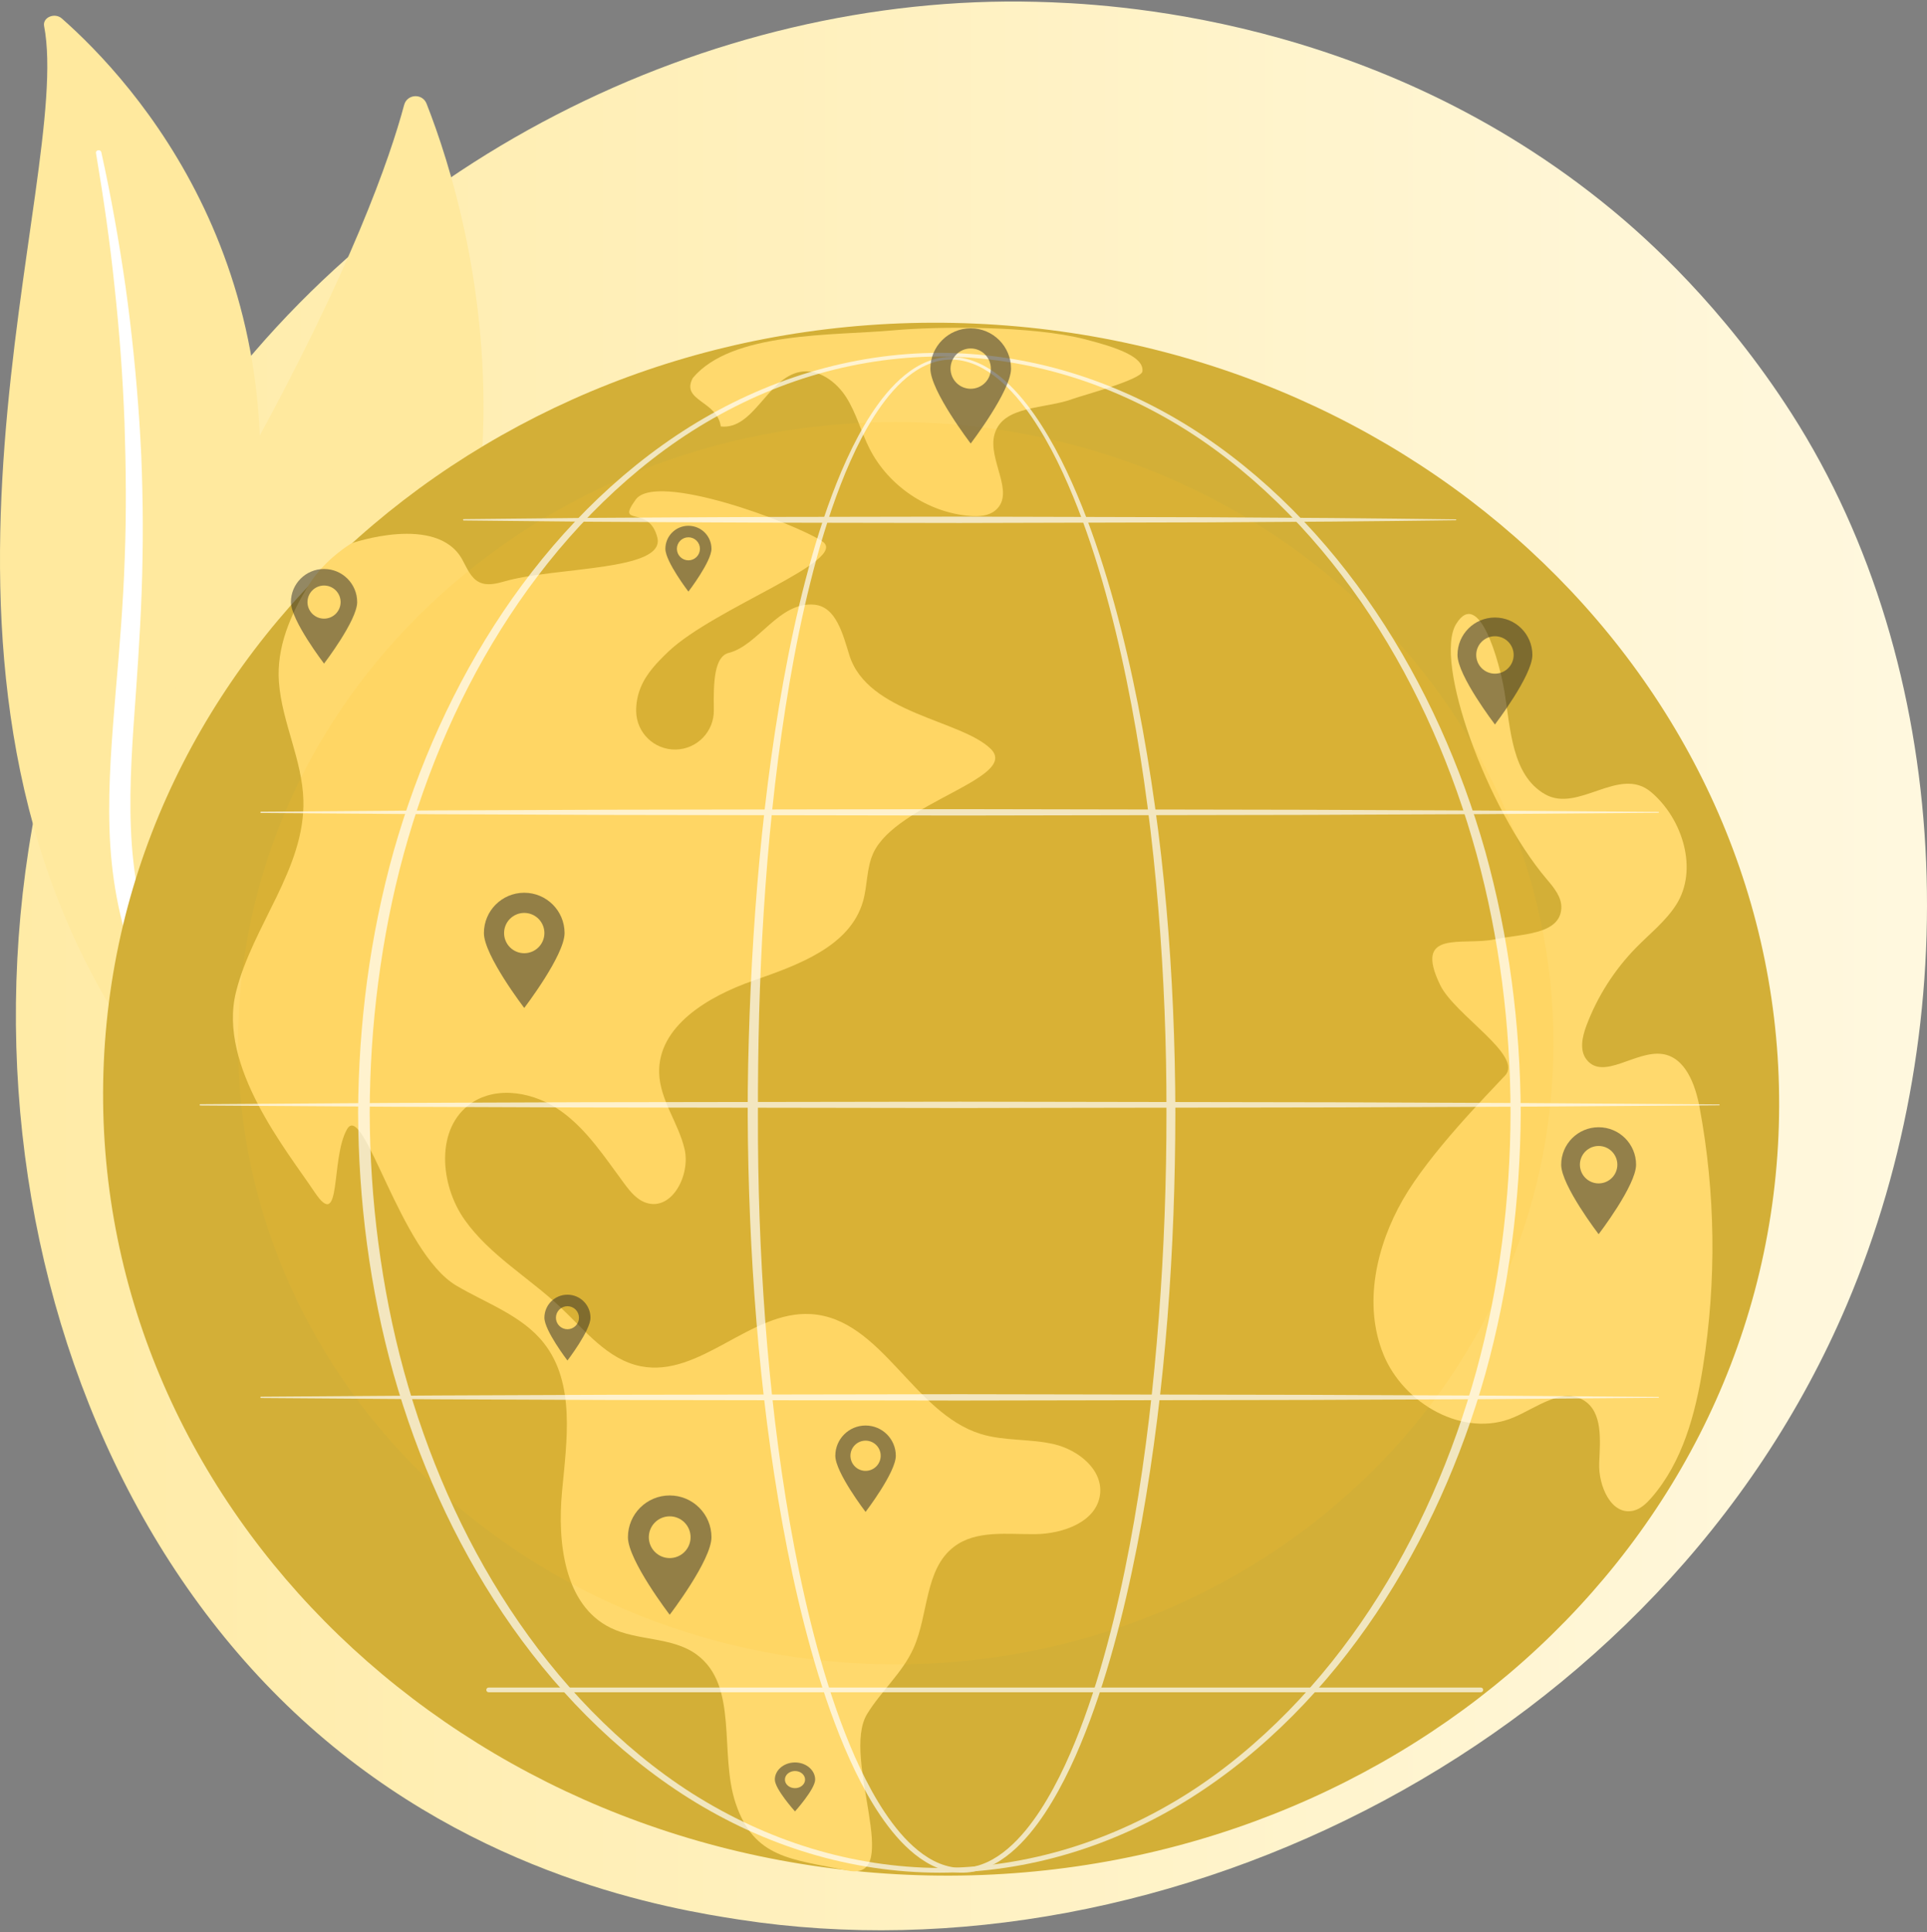 <svg width="669" height="671" viewBox="0 0 669 671" fill="none" xmlns="http://www.w3.org/2000/svg">
<rect x="0" y="0" width="669" height="671" fill="#808080" stroke="none"/>
<path d="M641.19 452.994C576.818 604.565 405.344 689.477 256.642 666.572C232.445 662.845 166.108 651.743 107.377 599.366C-5.686 498.538 -29.865 298.884 61.339 158.183C127.72 55.777 246.713 -2.273 359.781 0.631C384.136 1.256 477.473 5.111 559.501 72.749C571.549 82.684 598.122 106.291 622.071 143.743C678.309 231.688 683.143 354.213 641.19 452.994Z" fill="url(#paint0_linear_176_2)"/>
<path d="M15.312 9.043C14.737 6.043 18.998 4.24 21.472 6.421C46.596 28.567 106.45 94.251 86.348 203.908C61.127 341.49 92.433 393.359 132.721 425.87C132.721 425.87 76.248 409.037 42.452 356.321C-40.526 226.892 25.55 62.387 15.312 9.043Z" fill="#FFE99E"/>
<path d="M33.314 53.08C35.932 68.62 38.194 84.192 39.795 99.806C41.49 115.412 42.638 131.049 43.221 146.688C43.733 162.327 43.907 177.969 43.31 193.586C42.796 209.205 41.505 224.78 40.145 240.412C38.887 256.043 37.517 271.783 38.01 287.711C38.485 303.606 41.163 319.73 47.166 334.989C48.668 338.792 50.255 342.587 52.084 346.266C53.835 349.976 55.775 353.621 57.79 357.235C61.863 364.449 66.493 371.448 71.7 378.124C82.153 391.455 94.929 403.425 109.123 413.695C110.617 414.776 112.828 414.617 114.061 413.339C115.272 412.084 115.09 410.218 113.669 409.127L113.659 409.12C110.287 406.538 106.953 403.927 103.763 401.198C102.143 399.855 100.595 398.453 99.017 397.077C97.501 395.651 95.92 394.275 94.456 392.811C88.486 387.042 82.988 380.921 78.036 374.486C68.07 361.67 60.252 347.524 54.487 332.955C51.699 325.641 49.537 318.169 48.046 310.586C46.561 303.002 45.747 295.314 45.44 287.586C44.825 272.12 46.032 256.53 47.159 240.891C48.263 225.247 49.248 209.518 49.482 193.771C49.624 185.899 49.602 178.024 49.416 170.151C49.35 166.215 49.195 162.28 49.048 158.345C48.858 154.411 48.643 150.478 48.39 146.547C47.347 130.824 45.749 115.13 43.581 99.495C41.325 83.869 38.592 68.295 35.169 52.83C35.071 52.388 34.578 52.094 34.068 52.173C33.573 52.25 33.243 52.653 33.314 53.08Z" fill="white"/>
<path d="M84.524 332.313C81.198 335.563 75.634 334.36 73.891 330.049C64.273 306.26 43.164 236.541 85.956 158.983C122.092 93.488 135.462 54.541 140.307 36.439C141.331 32.611 146.647 32.316 148.096 36.004C164.083 76.693 205.044 214.542 84.524 332.313Z" fill="#FFE99E"/>
<path d="M78.837 329.61C78.723 329.626 78.606 329.631 78.487 329.624C77.486 329.568 76.72 328.71 76.776 327.709C76.841 326.574 83.721 213.151 129.852 119.816C130.296 118.918 131.385 118.549 132.285 118.992C133.183 119.437 133.552 120.526 133.108 121.425C87.312 214.081 80.466 326.787 80.402 327.914C80.352 328.796 79.681 329.495 78.837 329.61Z" fill="#FFE99E"/>
<path d="M617.428 394.446C610.898 543.183 475.455 658.045 314.908 650.997C154.36 643.949 29.504 517.66 36.034 368.922C42.564 220.185 178.006 105.323 338.554 112.371C499.101 119.419 623.957 245.708 617.428 394.446Z" fill="#D3AF37"/>
<path d="M107.224 203.087C100.837 213.341 95.912 224.884 96.837 236.928C97.908 250.875 104.967 263.935 105.328 277.918C105.942 301.632 87.636 321.481 81.926 344.506C75.543 370.241 99.608 399.563 109.196 413.927C118.784 428.291 114.664 402.273 120.478 392.127C126.293 381.981 138.829 434.818 158.412 446.415C168.919 452.636 181.246 456.778 188.803 466.37C199.824 480.359 196.77 500.266 195.116 517.998C193.461 535.731 195.94 557.341 211.91 565.224C221.313 569.866 233.265 568.295 241.751 574.456C256.653 585.276 249.534 608.866 255.439 626.309C261.861 645.279 274.594 645.529 294.295 649.55C313.995 653.572 291.812 610.291 301.042 595.164C305.892 587.214 313.298 580.887 317.124 572.395C322.429 560.618 320.935 544.884 331.228 537.081C338.943 531.232 349.68 532.814 359.361 532.729C369.043 532.643 380.818 528.442 381.917 518.822C382.891 510.287 374.347 503.481 365.987 501.503C357.627 499.525 348.719 500.468 340.508 497.94C317.024 490.709 306.071 457.846 281.547 456.309C260.584 454.995 243.026 478.525 222.427 474.415C210.944 472.124 203.084 461.954 194.56 453.925C183.611 443.612 170.021 435.871 161.328 423.596C152.634 411.32 151.155 391.698 163.523 383.136C172.709 376.775 185.763 379.358 194.839 385.875C203.914 392.393 210.096 402.064 216.762 411.033C218.82 413.802 221.15 416.673 224.444 417.704C233.306 420.478 239.773 408.009 237.652 398.968C235.532 389.927 229.145 381.974 228.845 372.692C228.316 356.334 245.932 345.954 261.386 340.564C276.84 335.173 295.055 328.747 299.598 313.023C301.203 307.469 300.782 301.358 303.232 296.121C311.349 278.766 354.182 270.102 343.943 260.038C333.705 249.974 301.209 247.787 294.88 227.52C292.615 220.264 290.282 210.673 282.713 209.971C270.385 208.828 263.35 224.088 253.01 226.708C248.101 227.951 247.628 236.29 247.82 246.543C247.959 253.985 242.039 260.132 234.596 260.273C227.154 260.413 221.005 254.495 220.864 247.053C220.811 244.29 221.295 241.498 222.431 238.713C224.422 233.833 228.203 229.931 232.015 226.291C247.92 211.104 295.379 194.418 285.441 187.954C275.503 181.489 227.804 163.65 220.69 173.495C213.575 183.34 225.342 175.004 228.212 186.68C231.082 198.356 192.928 196.791 175.285 201.846C172.372 202.681 169.141 203.494 166.414 202.173C163.366 200.697 162.082 197.149 160.428 194.193C151.568 178.364 122.097 188.639 122.097 188.639C122.097 188.639 112.93 193.926 107.224 203.087Z" fill="#FFD96D"/>
<path d="M240.521 131.253C236.238 139.238 248.976 139.109 250.244 148.082C261.711 149.331 266.421 131.251 277.762 129.141C284.162 127.95 290.368 132.535 293.846 138.039C297.324 143.542 298.946 150.004 301.894 155.808C308.499 168.813 322.137 177.967 336.675 179.151C339.838 179.409 343.324 179.207 345.705 177.109C352.617 171.018 342.729 159.576 345.297 150.729C348.233 140.62 362.81 142.153 372.663 138.446C375.38 137.423 396.282 131.846 396.618 128.962C397.214 123.848 387.517 120.594 376.67 117.804C358.292 113.079 325.955 113.275 310.148 114.705C289.119 116.608 254.084 115.07 240.521 131.253Z" fill="#FFD96D"/>
<path d="M591.209 474.681C595.974 444.852 595.578 414.206 590.042 384.51C588.566 376.588 585.109 367.145 577.132 366.004C567.905 364.686 556.609 375.285 550.833 367.969C548.283 364.74 549.3 360.039 550.745 356.186C554.554 346.026 560.517 336.679 568.126 328.943C572.852 324.137 578.261 319.877 581.9 314.203C589.685 302.068 584.221 284.335 573.202 275.036C562.185 265.738 547.971 282.413 536.389 275.794C524.807 269.174 524.447 253.116 522.27 239.955C520.658 230.206 513.475 203.794 505.541 216.657C497.606 229.52 516.125 280.725 536.967 305.27C539.481 308.231 542.257 311.546 542.044 315.424C541.537 324.686 528.042 324.273 518.963 326.17C507.725 328.517 490.5 322.498 500.006 342.081C505.019 352.409 528.967 366.545 522.532 373.457C516.097 380.369 496.315 400.39 487.033 416.581C477.751 432.772 473.252 452.933 480.252 470.234C487.252 487.535 508.299 499.481 525.48 492.193C533.521 488.782 542.286 481.689 549.761 486.209C556.53 490.302 555.531 500.125 555.196 508.028C554.861 515.931 559.417 526.422 567.106 524.566C569.636 523.955 571.626 522.036 573.335 520.073C584.153 507.64 588.609 490.955 591.209 474.681Z" fill="#FFD96D"/>
<path opacity="0.13" d="M310.983 577.931C437.084 577.931 539.31 481.36 539.31 362.235C539.31 243.109 437.084 146.539 310.983 146.539C184.882 146.539 82.656 243.109 82.656 362.235C82.656 481.36 184.882 577.931 310.983 577.931Z" fill="#FFC727"/>
<g opacity="0.68">
<path d="M408.051 386.311C407.981 433.845 404.728 481.476 396.376 528.338C394.261 540.044 391.808 551.693 388.885 563.232C385.953 574.766 382.566 586.199 378.42 597.376C374.239 608.525 369.385 619.512 362.805 629.548C359.489 634.529 355.729 639.301 351.093 643.222C348.776 645.169 346.233 646.896 343.438 648.161C340.649 649.417 337.601 650.212 334.51 650.268C331.422 650.36 328.33 649.753 325.486 648.606C322.63 647.47 320.026 645.823 317.653 643.939C312.907 640.14 309.064 635.421 305.689 630.48C302.322 625.516 299.447 620.257 296.844 614.884C294.252 609.505 291.948 603.998 289.847 598.421C285.647 587.262 282.228 575.838 279.27 564.31C276.317 552.78 273.839 541.135 271.707 529.433C267.451 506.025 264.551 482.39 262.598 458.691C260.659 434.987 259.693 411.209 259.584 387.428C259.531 375.539 259.838 363.651 260.256 351.77C260.693 339.89 261.34 328.017 262.207 316.161C263.95 292.45 266.56 268.791 270.449 245.327C272.4 233.598 274.677 221.917 277.417 210.341C280.164 198.768 283.358 187.288 287.321 176.057C289.312 170.446 291.49 164.896 293.975 159.477C296.455 154.058 299.232 148.76 302.495 143.75C305.765 138.762 309.524 134.002 314.203 130.194C316.542 128.306 319.118 126.664 321.94 125.552C324.751 124.424 327.799 123.853 330.833 123.967C333.868 124.053 336.86 124.814 339.621 126.031C342.387 127.255 344.929 128.92 347.262 130.807C351.932 134.606 355.797 139.252 359.226 144.131C366.043 153.958 371.183 164.798 375.634 175.828C380.052 186.887 383.7 198.234 386.875 209.698C390.039 221.167 392.717 232.765 395.034 244.43C404.201 291.133 407.922 338.769 408.051 386.311ZM404.961 386.311C404.998 362.614 404.091 338.912 402.117 315.299C400.164 291.686 397.208 268.142 392.813 244.859C390.616 233.22 388.061 221.646 385.02 210.201C381.969 198.761 378.449 187.438 374.164 176.408C369.849 165.408 364.846 154.602 358.207 144.837C354.87 139.988 351.106 135.382 346.587 131.634C344.328 129.771 341.875 128.134 339.221 126.929C336.568 125.737 333.711 124.958 330.804 124.881C327.9 124.788 324.998 125.369 322.312 126.473C319.616 127.566 317.141 129.174 314.886 131.03C310.374 134.773 306.72 139.48 303.545 144.429C300.375 149.399 297.677 154.669 295.27 160.062C292.859 165.458 290.749 170.989 288.824 176.581C284.993 187.778 281.925 199.231 279.301 210.777C276.684 222.329 274.528 233.984 272.696 245.689C269.045 269.104 266.668 292.711 265.158 316.362C263.637 340.017 263.089 363.725 263.129 387.424C263.078 411.119 263.881 434.82 265.653 458.451C267.439 482.077 270.169 505.644 274.249 528.979C276.294 540.645 278.682 552.251 281.541 563.737C284.405 575.22 287.728 586.595 291.816 597.686C293.861 603.23 296.108 608.698 298.632 614.029C301.166 619.353 303.966 624.555 307.233 629.44C310.504 634.304 314.226 638.918 318.742 642.581C320.999 644.398 323.456 645.971 326.116 647.049C328.767 648.13 331.614 648.729 334.466 648.633C337.317 648.561 340.126 647.81 342.732 646.616C345.342 645.414 347.747 643.761 349.954 641.879C354.373 638.091 358.015 633.419 361.228 628.514C367.613 618.628 372.351 607.72 376.415 596.639C380.45 585.528 383.736 574.143 386.571 562.654C389.398 551.16 391.757 539.548 393.782 527.88C397.832 504.54 400.53 480.97 402.32 457.344C404.131 433.715 404.968 410.011 404.961 386.311Z" fill="white"/>
<path d="M527.958 386.311C527.8 416.907 523.873 447.518 515.689 477.025C507.366 506.465 494.823 534.793 477.781 560.228C469.259 572.932 459.603 584.89 448.813 595.741C438.027 606.588 426.1 616.327 413.145 624.484C400.18 632.609 386.176 639.114 371.517 643.527C356.867 647.951 341.572 650.261 326.263 650.279C310.952 650.274 295.654 647.976 280.996 643.562C266.33 639.159 252.317 632.664 239.34 624.546C226.374 616.397 214.431 606.665 203.63 595.822C192.824 584.976 183.152 573.019 174.612 560.315C157.54 534.877 144.973 506.538 136.617 477.085C128.367 447.572 124.452 416.927 124.324 386.311C124.401 370.997 125.421 355.691 127.446 340.513C129.48 325.338 132.545 310.297 136.669 295.549C145.044 266.107 157.628 237.785 174.71 212.37C183.252 199.677 192.925 187.732 203.73 176.898C214.532 166.07 226.468 156.346 239.431 148.219C252.405 140.119 266.416 133.667 281.059 129.265C295.693 124.846 310.971 122.54 326.262 122.521C341.554 122.551 356.828 124.868 371.455 129.298C386.092 133.709 400.093 140.174 413.054 148.28C426.005 156.416 437.927 166.147 448.713 176.979C459.502 187.817 469.159 199.765 477.684 212.458C494.736 237.87 507.296 266.18 515.636 295.611C523.837 325.108 527.782 355.714 527.958 386.311ZM524.416 386.311C524.363 356.019 520.582 325.697 512.581 296.459C504.529 267.267 492.406 239.092 475.732 213.756C467.4 201.102 457.938 189.175 447.341 178.335C436.741 167.51 425.033 157.722 412.232 149.584C399.417 141.489 385.578 134.978 371.07 130.572C356.569 126.161 341.43 123.842 326.263 123.794C311.096 123.854 295.959 126.183 281.465 130.603C266.963 135.021 253.135 141.543 240.332 149.645C227.544 157.791 215.851 167.587 205.266 178.415C194.686 189.26 185.24 201.188 176.924 213.843C160.28 239.175 148.18 267.34 140.164 296.519C136.173 311.126 133.279 326.02 131.32 341.027C129.358 356.035 128.388 371.17 128.351 386.31C128.397 401.45 129.375 416.584 131.345 431.59C133.312 446.595 136.217 461.486 140.216 476.087C148.251 505.255 160.368 533.403 177.021 558.713C185.34 571.357 194.788 583.274 205.367 594.106C215.951 604.92 227.637 614.707 240.423 622.831C253.222 630.915 267.048 637.395 281.528 641.811C295.999 646.237 311.113 648.575 326.263 648.646C341.412 648.587 356.53 646.26 371.008 641.846C385.494 637.44 399.33 630.969 412.141 622.893C424.938 614.776 436.64 604.996 447.24 594.187C457.835 583.359 467.299 571.444 475.635 558.8C492.319 533.487 504.459 505.329 512.528 476.148C520.545 446.92 524.345 416.602 524.416 386.311Z" fill="white"/>
<path d="M90.614 281.845L151.26 281.416L211.905 281.171L333.196 280.974L454.488 281.191L515.134 281.457L575.78 281.921C575.866 281.922 575.935 281.993 575.934 282.079C575.934 282.164 575.865 282.234 575.78 282.234L515.134 282.698L454.488 282.965L333.196 283.181L211.905 282.985L151.26 282.739L90.614 282.311C90.485 282.31 90.382 282.205 90.383 282.077C90.384 281.949 90.486 281.846 90.614 281.845Z" fill="white"/>
<path d="M160.973 180.269L204.029 179.838L247.086 179.595C261.438 179.491 275.79 179.502 290.142 179.47L333.199 179.398L419.312 179.614L462.369 179.88C476.721 180.039 491.073 180.131 505.426 180.345C505.512 180.346 505.581 180.417 505.58 180.503C505.578 180.588 505.51 180.656 505.426 180.657C491.073 180.871 476.721 180.964 462.369 181.122L419.312 181.388L333.199 181.604L290.142 181.533C275.79 181.501 261.438 181.512 247.086 181.407L204.029 181.164L160.973 180.734C160.843 180.733 160.741 180.627 160.742 180.499C160.743 180.372 160.846 180.27 160.973 180.269Z" fill="white"/>
<path d="M69.54 383.421L135.454 382.992L201.369 382.748L333.198 382.551L465.027 382.768L530.941 383.034L596.855 383.498C596.942 383.499 597.012 383.569 597.011 383.656C597.01 383.741 596.941 383.81 596.855 383.81L530.941 384.275L465.027 384.541L333.198 384.757L201.369 384.561L135.454 384.316L69.54 383.887C69.412 383.886 69.308 383.782 69.309 383.652C69.31 383.525 69.413 383.422 69.54 383.421Z" fill="white"/>
<path d="M90.614 484.998L151.26 484.57L211.905 484.324L333.196 484.128L454.488 484.344L515.134 484.61L575.78 485.075C575.866 485.075 575.935 485.146 575.934 485.232C575.934 485.318 575.865 485.387 575.78 485.387L515.134 485.851L454.488 486.118L333.196 486.334L211.905 486.138L151.26 485.893L90.614 485.464C90.485 485.463 90.382 485.358 90.383 485.23C90.384 485.102 90.486 484.999 90.614 484.998Z" fill="white"/>
<path d="M514.101 587.623H169.648C169.197 587.623 168.832 587.258 168.832 586.806C168.832 586.355 169.197 585.99 169.648 585.99H514.101C514.553 585.99 514.918 586.355 514.918 586.806C514.918 587.258 514.553 587.623 514.101 587.623Z" fill="white"/>
</g>
<path d="M555 391.428C547.82 391.428 542 397.25 542 404.428C542 411.608 555 428.571 555 428.571C555 428.571 568 411.608 568 404.428C568 397.25 562.18 391.428 555 391.428ZM555 410.928C553.276 410.928 551.623 410.244 550.404 409.025C549.185 407.806 548.5 406.152 548.5 404.428C548.5 402.705 549.185 401.051 550.404 399.832C551.623 398.613 553.276 397.928 555 397.928C556.724 397.928 558.377 398.613 559.596 399.832C560.815 401.051 561.5 402.705 561.5 404.428C561.5 406.152 560.815 407.806 559.596 409.025C558.377 410.244 556.724 410.928 555 410.928Z" fill="#292929" fill-opacity="0.5"/>
<path d="M300.5 495C294.701 495 290 499.702 290 505.5C290 511.299 300.5 525 300.5 525C300.5 525 311 511.299 311 505.5C311 499.702 306.299 495 300.5 495ZM300.5 510.75C299.108 510.75 297.772 510.197 296.788 509.212C295.803 508.228 295.25 506.892 295.25 505.5C295.25 504.108 295.803 502.772 296.788 501.788C297.772 500.803 299.108 500.25 300.5 500.25C301.892 500.25 303.228 500.803 304.212 501.788C305.197 502.772 305.75 504.108 305.75 505.5C305.75 506.892 305.197 508.228 304.212 509.212C303.228 510.197 301.892 510.75 300.5 510.75Z" fill="#292929" fill-opacity="0.5"/>
<path d="M232.5 519.286C224.492 519.286 218 525.779 218 533.786C218 541.794 232.5 560.714 232.5 560.714C232.5 560.714 247 541.794 247 533.786C247 525.779 240.508 519.286 232.5 519.286ZM232.5 541.036C230.577 541.036 228.733 540.272 227.373 538.912C226.014 537.553 225.25 535.708 225.25 533.786C225.25 531.863 226.014 530.019 227.373 528.659C228.733 527.299 230.577 526.536 232.5 526.536C234.423 526.536 236.267 527.299 237.627 528.659C238.986 530.019 239.75 531.863 239.75 533.786C239.75 535.708 238.986 537.553 237.627 538.912C236.267 540.272 234.423 541.036 232.5 541.036Z" fill="#292929" fill-opacity="0.5"/>
<path d="M276 612C272.134 612 269 614.664 269 617.95C269 621.236 276 629 276 629C276 629 283 621.236 283 617.95C283 614.664 279.866 612 276 612ZM276 620.925C275.072 620.925 274.182 620.612 273.525 620.054C272.869 619.496 272.5 618.739 272.5 617.95C272.5 617.161 272.869 616.404 273.525 615.846C274.182 615.288 275.072 614.975 276 614.975C276.928 614.975 277.818 615.288 278.475 615.846C279.131 616.404 279.5 617.161 279.5 617.95C279.5 618.739 279.131 619.496 278.475 620.054C277.818 620.612 276.928 620.925 276 620.925Z" fill="#292929" fill-opacity="0.5"/>
<path d="M182 310C174.268 310 168 316.269 168 324C168 331.732 182 350 182 350C182 350 196 331.732 196 324C196 316.269 189.732 310 182 310ZM182 331C180.143 331 178.363 330.262 177.05 328.95C175.737 327.637 175 325.857 175 324C175 322.143 175.737 320.363 177.05 319.05C178.363 317.737 180.143 317 182 317C183.857 317 185.637 317.737 186.95 319.05C188.263 320.363 189 322.143 189 324C189 325.857 188.263 327.637 186.95 328.95C185.637 330.262 183.857 331 182 331Z" fill="#292929" fill-opacity="0.5"/>
<path d="M112.5 197.572C106.149 197.572 101 202.721 101 209.072C101 215.423 112.5 230.429 112.5 230.429C112.5 230.429 124 215.423 124 209.072C124 202.721 118.851 197.572 112.5 197.572ZM112.5 214.822C110.975 214.822 109.512 214.216 108.434 213.137C107.356 212.059 106.75 210.597 106.75 209.072C106.75 207.547 107.356 206.084 108.434 205.006C109.512 203.927 110.975 203.322 112.5 203.322C114.025 203.322 115.488 203.927 116.566 205.006C117.644 206.084 118.25 207.547 118.25 209.072C118.25 210.597 117.644 212.059 116.566 213.137C115.488 214.216 114.025 214.822 112.5 214.822Z" fill="#292929" fill-opacity="0.5"/>
<path d="M337 114C329.268 114 323 120.269 323 128C323 135.732 337 154 337 154C337 154 351 135.732 351 128C351 120.269 344.732 114 337 114ZM337 135C335.143 135 333.363 134.262 332.05 132.95C330.737 131.637 330 129.857 330 128C330 126.143 330.737 124.363 332.05 123.05C333.363 121.737 335.143 121 337 121C338.857 121 340.637 121.737 341.95 123.05C343.263 124.363 344 126.143 344 128C344 129.857 343.263 131.637 341.95 132.95C340.637 134.262 338.857 135 337 135Z" fill="#292929" fill-opacity="0.5"/>
<path d="M519 214.428C511.82 214.428 506 220.25 506 227.428C506 234.608 519 251.571 519 251.571C519 251.571 532 234.608 532 227.428C532 220.25 526.18 214.428 519 214.428ZM519 233.928C517.276 233.928 515.623 233.244 514.404 232.025C513.185 230.806 512.5 229.152 512.5 227.428C512.5 225.705 513.185 224.051 514.404 222.832C515.623 221.613 517.276 220.928 519 220.928C520.724 220.928 522.377 221.613 523.596 222.832C524.815 224.051 525.5 225.705 525.5 227.428C525.5 229.152 524.815 230.806 523.596 232.025C522.377 233.244 520.724 233.928 519 233.928Z" fill="#292929" fill-opacity="0.5"/>
<path d="M239 182.572C234.582 182.572 231 186.154 231 190.572C231 194.99 239 205.429 239 205.429C239 205.429 247 194.99 247 190.572C247 186.154 243.418 182.572 239 182.572ZM239 194.572C237.939 194.572 236.922 194.15 236.172 193.4C235.421 192.65 235 191.632 235 190.572C235 189.511 235.421 188.493 236.172 187.743C236.922 186.993 237.939 186.572 239 186.572C240.061 186.572 241.078 186.993 241.828 187.743C242.579 188.493 243 189.511 243 190.572C243 191.632 242.579 192.65 241.828 193.4C241.078 194.15 240.061 194.572 239 194.572Z" fill="#292929" fill-opacity="0.5"/>
<path d="M197 449.571C192.582 449.571 189 453.154 189 457.571C189 461.99 197 472.428 197 472.428C197 472.428 205 461.99 205 457.571C205 453.154 201.418 449.571 197 449.571ZM197 461.571C195.939 461.571 194.922 461.15 194.172 460.4C193.421 459.65 193 458.632 193 457.571C193 456.51 193.421 455.493 194.172 454.743C194.922 453.993 195.939 453.571 197 453.571C198.061 453.571 199.078 453.993 199.828 454.743C200.579 455.493 201 456.51 201 457.571C201 458.632 200.579 459.65 199.828 460.4C199.078 461.15 198.061 461.571 197 461.571Z" fill="#292929" fill-opacity="0.5"/>
<defs>
<linearGradient id="paint0_linear_176_2" x1="5.512" y1="336.575" x2="669.001" y2="336.575" gradientUnits="userSpaceOnUse">
<stop stop-color="#FFEBA6"/>
<stop offset="1" stop-color="#FFF8DF"/>
</linearGradient>
</defs>
</svg>
